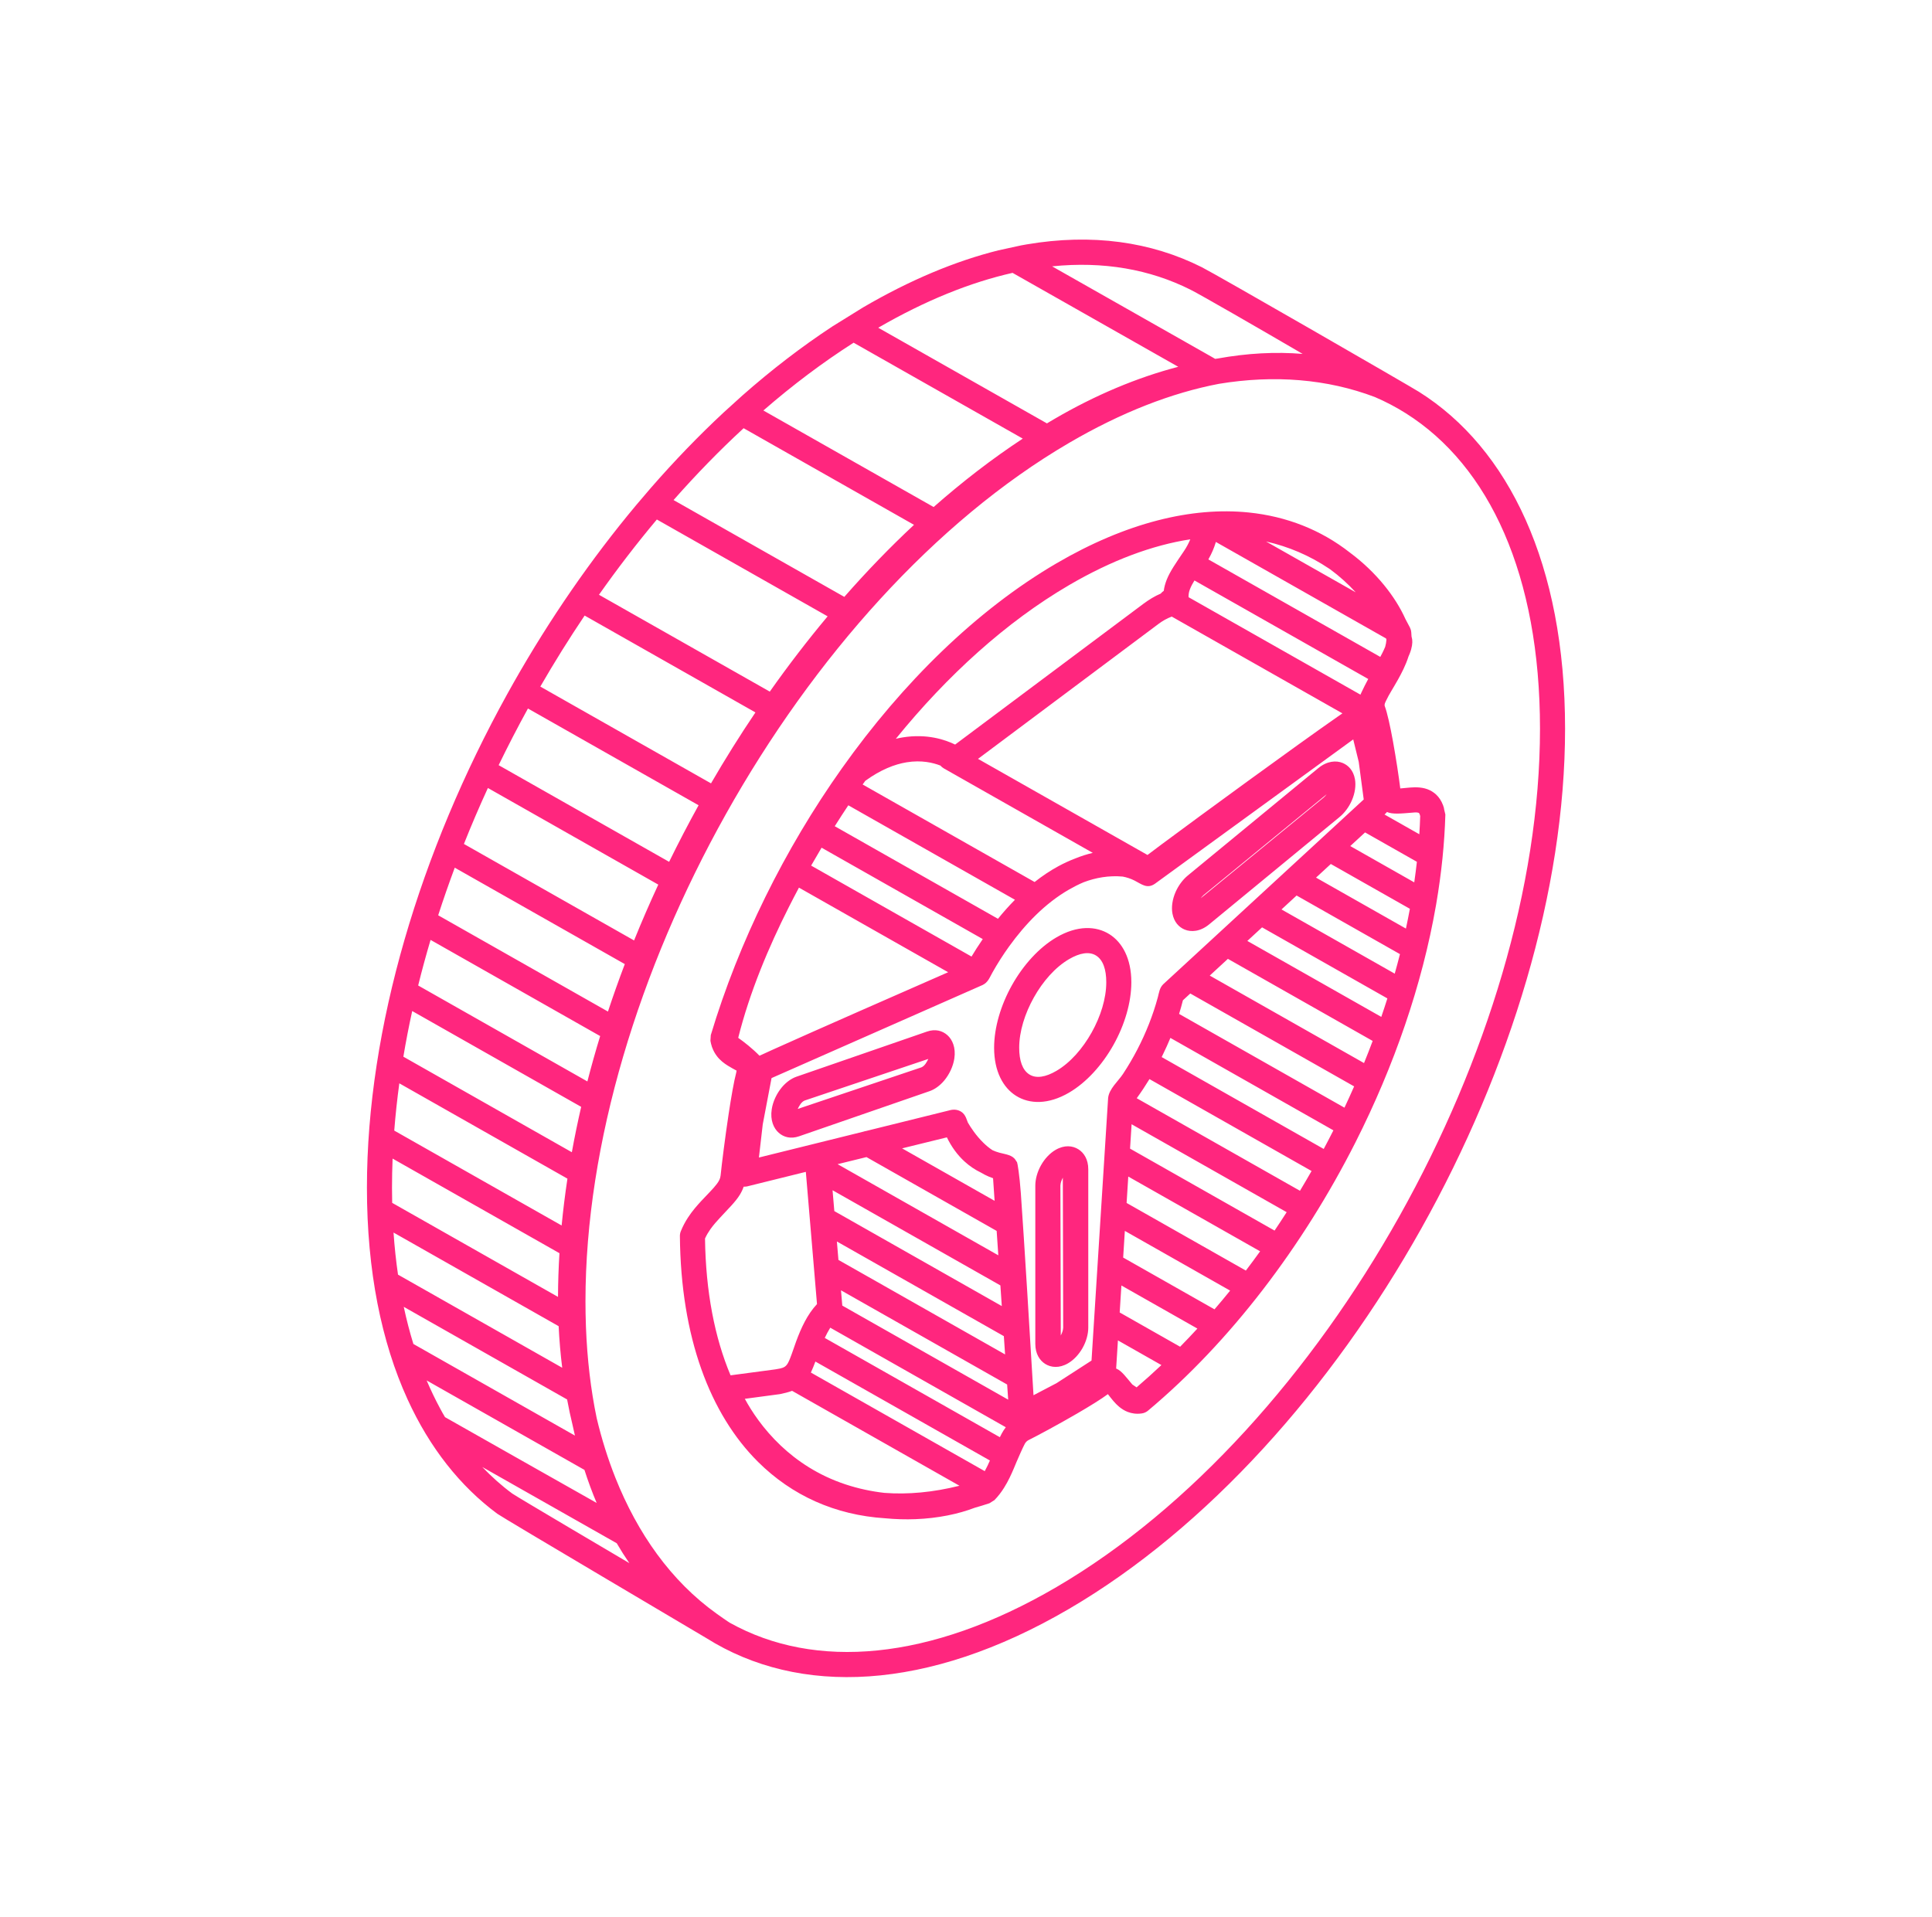 <svg width="129" height="128" viewBox="0 0 129 128" fill="none" xmlns="http://www.w3.org/2000/svg">
<path fill-rule="evenodd" clip-rule="evenodd" d="M47.169 109.398C46.994 109.288 33.566 101.359 33.208 101.093C30.73 99.258 28.69 96.687 27.208 93.439C25.471 89.633 24.5 84.887 24.5 79.311C24.5 68.624 28.071 56.828 33.881 46.329C33.951 46.203 34.232 45.7 34.303 45.575C36.704 41.341 39.467 37.331 42.502 33.703C42.584 33.604 43.419 32.627 43.482 32.555C45.032 30.779 46.647 29.102 48.317 27.547C48.437 27.435 49.451 26.516 49.56 26.42C51.508 24.702 53.525 23.149 55.59 21.793C55.713 21.714 57.481 20.615 57.62 20.534C60.773 18.691 63.797 17.435 66.654 16.72C66.785 16.687 68.073 16.407 68.182 16.387C68.305 16.364 68.428 16.342 68.551 16.321C72.915 15.578 76.858 16.141 80.248 17.846C81.219 18.334 94.077 25.746 94.749 26.169C100.735 29.935 104.5 37.696 104.5 48.665C104.5 59.481 100.843 71.432 94.909 82.026C88.905 92.745 80.573 102.068 71.38 107.442C61.904 112.982 53.324 113.27 47.169 109.398V109.398ZM91.798 26.514C88.621 25.308 85.075 25.023 81.387 25.633C78.243 26.232 74.878 27.534 71.38 29.579C62.421 34.816 54.319 43.92 48.468 54.367C42.68 64.7 39.092 76.352 39.092 86.902C39.092 87.173 39.094 87.443 39.099 87.71C39.101 87.797 39.12 88.497 39.123 88.595C39.206 90.781 39.449 92.822 39.842 94.708C40.168 96.081 40.586 97.419 41.096 98.701C42.559 102.373 44.788 105.581 47.87 107.778C48.007 107.876 48.603 108.299 48.739 108.375C54.399 111.528 62.078 110.933 70.538 105.988C79.497 100.75 87.599 91.646 93.45 81.201C99.238 70.867 102.826 59.215 102.826 48.665C102.826 38.42 99.45 31.113 93.861 27.596C93.201 27.181 92.513 26.82 91.798 26.514V26.514ZM32.202 97.969C32.82 98.611 33.483 99.21 34.201 99.739C34.469 99.936 42.021 104.388 42.021 104.388C41.728 103.962 41.447 103.52 41.179 103.06L32.202 97.969V97.969ZM47.526 69.877C47.489 69.763 47.458 69.639 47.435 69.504L47.46 69.123C49.331 62.89 52.383 56.714 56.206 51.321C60.274 45.583 65.217 40.733 70.538 37.622C75.209 34.892 79.596 33.838 83.374 34.224C85.922 34.485 88.203 35.392 90.124 36.895C91.92 38.23 93.181 39.868 93.841 41.34C93.944 41.525 94.043 41.713 94.14 41.904C94.189 42.002 94.219 42.107 94.228 42.216L94.23 42.234C94.241 42.327 94.247 42.419 94.249 42.511C94.261 42.56 94.272 42.608 94.282 42.656C94.286 42.676 94.29 42.696 94.293 42.717C94.32 42.925 94.283 43.251 94.129 43.643C94.104 43.706 94.076 43.772 94.045 43.842C93.858 44.433 93.571 44.975 93.344 45.383C93.035 45.938 92.742 46.377 92.563 46.763C92.493 46.915 92.414 47.036 92.465 47.168C92.622 47.579 92.826 48.498 93.01 49.514C93.215 50.642 93.403 51.896 93.497 52.653C93.683 52.635 93.94 52.61 94.144 52.593C94.541 52.56 95.041 52.562 95.471 52.774C95.871 52.972 96.245 53.326 96.431 54.018L96.406 53.968L96.507 54.394C96.451 56.335 96.246 58.32 95.904 60.324C95.9 60.373 95.892 60.422 95.879 60.469C94.958 65.763 93.085 71.183 90.509 76.279C86.986 83.243 82.15 89.6 76.655 94.204C76.536 94.305 76.391 94.369 76.237 94.391C75.874 94.443 75.563 94.392 75.294 94.288C74.875 94.126 74.564 93.82 74.339 93.559C74.223 93.423 74.079 93.238 73.974 93.102C73.536 93.429 72.759 93.909 71.913 94.401C70.689 95.112 69.318 95.852 68.67 96.175C68.572 96.225 68.501 96.302 68.438 96.397C68.262 96.731 68.072 97.174 67.874 97.629C67.816 97.769 67.755 97.916 67.69 98.07C67.531 98.441 67.327 98.902 67.041 99.355C66.861 99.642 66.649 99.923 66.398 100.18L66.063 100.39C65.732 100.499 65.404 100.6 65.078 100.692C63.992 101.108 62.626 101.394 61.124 101.452C60.47 101.477 59.79 101.459 59.097 101.392C55.771 101.18 52.879 99.877 50.615 97.626C47.413 94.442 45.455 89.308 45.397 82.545C45.396 82.434 45.417 82.325 45.458 82.222C45.593 81.89 45.755 81.59 45.929 81.321C46.225 80.863 46.554 80.496 46.819 80.208C47.244 79.746 47.608 79.406 47.863 79.066C47.997 78.888 48.094 78.718 48.115 78.499C48.197 77.691 48.414 75.967 48.649 74.41C48.822 73.261 49.007 72.201 49.155 71.644C49.167 71.597 49.176 71.542 49.183 71.499C49.053 71.43 48.781 71.282 48.59 71.162C48.356 71.014 48.075 70.814 47.845 70.499C47.731 70.344 47.628 70.162 47.55 69.945L47.544 69.94C47.537 69.919 47.531 69.898 47.526 69.877V69.877ZM28.487 92.187C28.76 92.822 29.055 93.446 29.384 94.054C29.491 94.25 29.596 94.449 29.713 94.638C29.721 94.65 39.839 100.368 39.839 100.368C39.541 99.663 39.269 98.927 39.024 98.162L28.487 92.187V92.187ZM64.063 99.22L52.889 92.882C52.63 92.98 52.356 93.042 52.085 93.1L49.733 93.415C50.169 94.22 50.939 95.413 52.143 96.55C53.213 97.559 54.625 98.522 56.452 99.128C57.319 99.415 58.195 99.599 59.052 99.696C60.62 99.815 62.299 99.661 64.063 99.22ZM54.444 90.926C54.349 91.174 54.254 91.421 54.143 91.661L65.752 98.245C65.891 97.996 66.002 97.751 66.096 97.534L54.444 90.926ZM55.437 88.665C55.3 88.885 55.181 89.115 55.069 89.348L66.761 95.979C66.84 95.814 66.92 95.664 67.005 95.53C67.054 95.453 67.105 95.381 67.157 95.313L55.437 88.665ZM38.241 95.213C38.1 94.634 37.976 94.048 37.866 93.458L26.959 87.272C27.142 88.131 27.357 88.958 27.602 89.752L38.388 95.87C38.337 95.653 38.288 95.434 38.241 95.213ZM56.154 86.169C56.183 86.509 56.211 86.849 56.24 87.189L67.317 93.471L67.247 92.46L56.154 86.169V86.169ZM69.007 93.175L70.541 92.372L72.881 90.86L73.989 73.332C74.048 72.715 74.662 72.207 74.98 71.724C75.673 70.671 76.259 69.547 76.72 68.374C76.948 67.794 77.146 67.203 77.307 66.602C77.397 66.266 77.421 65.974 77.67 65.728L91.056 53.389L90.722 50.876L90.355 49.379L77.105 59.025C76.587 59.375 76.227 59.047 75.757 58.807C75.507 58.68 75.24 58.591 74.965 58.539C74.037 58.456 73.164 58.611 72.356 58.917C72.018 59.059 71.691 59.227 71.38 59.405C69.784 60.322 68.451 61.719 67.38 63.201C66.977 63.759 66.606 64.341 66.268 64.942C66.075 65.286 65.971 65.605 65.61 65.779L51.516 71.996L50.929 75.085L50.673 77.301L57.66 75.57C57.718 75.549 57.779 75.534 57.84 75.526L63.504 74.123C63.829 74.061 64.169 74.154 64.376 74.425C64.48 74.562 64.537 74.727 64.595 74.887L64.621 74.96C64.82 75.302 65.175 75.844 65.665 76.32C65.848 76.499 66.05 76.67 66.272 76.813C66.418 76.879 66.568 76.934 66.722 76.976C67.163 77.095 67.613 77.127 67.82 77.486C67.853 77.526 67.883 77.57 67.909 77.617C67.936 77.667 68.072 78.443 68.161 79.676C68.39 82.886 68.805 89.775 69.007 93.175V93.175ZM74.644 89.514L74.525 91.394L74.565 91.41C74.908 91.56 75.206 91.992 75.607 92.459L75.89 92.65C76.45 92.172 77.003 91.675 77.547 91.161L74.644 89.514V89.514ZM53.806 78.258L49.877 79.231C49.779 79.245 49.793 79.245 49.681 79.248L49.656 79.246C49.591 79.435 49.505 79.614 49.398 79.789C49.108 80.264 48.635 80.712 48.049 81.35C47.866 81.549 47.643 81.792 47.433 82.089C47.304 82.272 47.179 82.478 47.074 82.709C47.122 86.262 47.72 89.33 48.78 91.846L51.77 91.448C51.972 91.41 52.213 91.389 52.392 91.275C52.58 91.155 52.676 90.906 52.756 90.708C52.904 90.338 53.02 89.957 53.158 89.584C53.488 88.693 53.896 87.789 54.551 87.088L53.806 78.258ZM26.276 82.311C26.343 83.279 26.443 84.216 26.575 85.122L37.539 91.34C37.424 90.419 37.346 89.492 37.301 88.564L26.276 82.311V82.311ZM69.128 79.172V89.75C69.128 90.416 69.425 90.855 69.788 91.084C70.175 91.327 70.721 91.39 71.318 91.041C71.693 90.823 72.042 90.45 72.287 90.013C72.527 89.585 72.664 89.099 72.664 88.662V78.084C72.664 77.418 72.368 76.979 72.005 76.751C71.617 76.507 71.073 76.444 70.476 76.793C70.1 77.012 69.751 77.384 69.506 77.822C69.267 78.249 69.128 78.736 69.128 79.172ZM55.879 82.908C55.913 83.318 55.948 83.729 55.983 84.139L67.11 90.45L67.027 89.23L55.879 82.908ZM79.95 88.724L74.876 85.846L74.762 87.648L78.797 89.937C79.186 89.541 79.57 89.137 79.95 88.724ZM70.965 78.647C70.879 78.819 70.812 78.98 70.803 79.172L70.828 89.187C70.914 89.016 70.981 88.855 70.99 88.662L70.965 78.647ZM82.136 86.189L75.106 82.201L74.994 83.981L81.092 87.439C81.445 87.029 81.794 86.612 82.136 86.189V86.189ZM55.59 79.486C55.629 79.95 55.668 80.414 55.708 80.878L66.89 87.221L66.796 85.841L55.59 79.486ZM26.214 77.372C26.188 78.023 26.174 78.669 26.174 79.311C26.174 79.654 26.178 79.992 26.186 80.328L37.258 86.608C37.262 85.643 37.294 84.67 37.355 83.69L26.214 77.372V77.372ZM84.138 83.564L75.335 78.572L75.224 80.335L83.186 84.851C83.508 84.428 83.826 83.999 84.138 83.564V83.564ZM57.854 77.272C57.212 77.429 56.57 77.587 55.927 77.745L66.658 83.831L66.547 82.202L57.854 77.272V77.272ZM85.911 80.951L75.557 75.078L75.454 76.707L85.103 82.18C85.376 81.774 85.647 81.365 85.911 80.951V80.951ZM26.663 72.346C26.519 73.404 26.406 74.457 26.324 75.502L37.5 81.84C37.6 80.804 37.729 79.759 37.888 78.712L26.663 72.346V72.346ZM60.233 76.689L66.41 80.192L66.307 78.684C66.208 78.65 66.111 78.614 66.015 78.572C65.841 78.498 65.672 78.411 65.511 78.314C65.107 78.122 64.734 77.87 64.397 77.561C63.932 77.134 63.535 76.597 63.224 75.954L60.233 76.689V76.689ZM76.75 72.063C76.482 72.502 76.199 72.929 75.9 73.341L86.8 79.522C87.062 79.086 87.321 78.645 87.573 78.201L76.75 72.063V72.063ZM27.523 67.518C27.299 68.537 27.102 69.554 26.933 70.567L38.182 76.947C38.364 75.939 38.573 74.928 38.805 73.917L27.523 67.518ZM78.148 69.313C77.994 69.685 77.828 70.053 77.65 70.416C77.622 70.475 77.593 70.534 77.564 70.592L88.385 76.729C88.6 76.328 88.81 75.923 89.016 75.516L89.031 75.485L78.148 69.313V69.313ZM62.07 72.868C62.413 72.75 62.764 72.498 63.053 72.151C63.388 71.746 63.641 71.214 63.721 70.692C63.832 69.962 63.588 69.421 63.255 69.127C62.92 68.831 62.453 68.697 61.891 68.891L53.178 71.904C52.835 72.023 52.484 72.275 52.195 72.623C51.86 73.027 51.607 73.559 51.528 74.081C51.416 74.811 51.66 75.352 51.993 75.646C52.328 75.943 52.795 76.077 53.357 75.882L62.07 72.868V72.868ZM53.723 73.496C53.497 73.595 53.368 73.846 53.265 74.056L61.525 71.278C61.751 71.178 61.88 70.928 61.983 70.717L53.723 73.496V73.496ZM79.476 66.347L78.983 66.801C78.907 67.104 78.822 67.407 78.728 67.71L89.77 73.972C89.991 73.501 90.207 73.027 90.416 72.551L79.476 66.347ZM70.538 62.599C69.382 63.275 68.326 64.44 67.571 65.787C66.827 67.115 66.377 68.616 66.377 69.972C66.377 71.55 66.981 72.638 67.842 73.179C68.74 73.744 69.997 73.776 71.38 72.968C72.535 72.292 73.592 71.127 74.347 69.779C75.091 68.451 75.54 66.951 75.54 65.594C75.54 64.017 74.936 62.929 74.076 62.388C73.177 61.823 71.921 61.791 70.538 62.599ZM28.749 62.768C28.448 63.782 28.172 64.797 27.921 65.812L39.22 72.22C39.48 71.21 39.764 70.2 40.073 69.19L28.749 62.768ZM71.38 64.054C72.091 63.638 72.725 63.524 73.187 63.814C73.652 64.107 73.866 64.742 73.866 65.594C73.866 66.685 73.486 67.886 72.888 68.954C72.285 70.029 71.46 70.974 70.538 71.513C69.827 71.929 69.192 72.044 68.73 71.753C68.265 71.46 68.052 70.824 68.052 69.972C68.052 68.882 68.432 67.681 69.03 66.613C69.632 65.538 70.458 64.593 71.38 64.054V64.054ZM91.653 69.515L81.987 64.033L80.775 65.151L91.076 70.993C91.276 70.502 91.469 70.009 91.653 69.515V69.515ZM53.346 59.277C53.12 59.702 52.892 60.138 52.666 60.586C51.332 63.23 50.054 66.255 49.291 69.308C49.675 69.579 50.216 69.997 50.712 70.503C50.951 70.391 51.26 70.251 51.622 70.087C54.403 68.832 60.456 66.176 63.308 64.927L53.346 59.277V59.277ZM92.635 66.675L84.268 61.93L83.285 62.837L92.229 67.909C92.37 67.499 92.505 67.087 92.635 66.675V66.675ZM30.364 57.945C29.971 59.001 29.601 60.061 29.258 61.124L40.593 67.553C40.943 66.493 41.318 65.436 41.718 64.384L30.364 57.945V57.945ZM93.475 63.718L86.574 59.804L85.566 60.734L93.127 65.022C93.249 64.588 93.365 64.153 93.475 63.718ZM54.857 56.61C54.63 56.991 54.397 57.39 54.16 57.806L64.869 63.88C65.06 63.561 65.311 63.161 65.619 62.713L54.857 56.61V56.61ZM32.577 52.623C32.01 53.858 31.475 55.105 30.976 56.36L42.337 62.804C42.843 61.551 43.383 60.308 43.954 59.076L32.577 52.623V52.623ZM80.734 61.732L89.446 54.559C89.784 54.281 90.069 53.89 90.255 53.472C90.474 52.978 90.548 52.45 90.468 52.022C90.362 51.453 90.037 51.113 89.652 50.953C89.222 50.774 88.612 50.81 88.019 51.299L79.306 58.471C78.969 58.75 78.683 59.141 78.498 59.559C78.279 60.053 78.204 60.581 78.284 61.008C78.391 61.578 78.716 61.918 79.1 62.078C79.531 62.256 80.14 62.221 80.734 61.732ZM94.138 60.691L88.859 57.698L87.872 58.608L93.874 62.012C93.968 61.571 94.056 61.13 94.138 60.691V60.691ZM56.642 53.779C56.372 54.184 56.066 54.653 55.736 55.176L66.634 61.357C66.976 60.937 67.355 60.507 67.768 60.088L56.642 53.779V53.779ZM80.367 59.773C80.292 59.84 80.237 59.907 80.173 59.986L88.385 53.257C88.46 53.191 88.516 53.125 88.58 53.044L80.367 59.773ZM94.606 57.552L91.146 55.59L90.157 56.501L94.43 58.925C94.496 58.466 94.555 58.008 94.606 57.552ZM72.966 56.956L63.022 51.316C62.937 51.268 62.861 51.206 62.796 51.13L62.794 51.127C62.312 50.937 61.53 50.745 60.537 50.907C59.73 51.039 58.798 51.402 57.774 52.146C57.732 52.203 57.673 52.285 57.599 52.389L69.082 58.902C69.578 58.51 70.107 58.15 70.667 57.847C71.024 57.654 71.393 57.483 71.773 57.338C72.181 57.171 72.579 57.045 72.966 56.956ZM35.251 47.315C34.567 48.559 33.914 49.822 33.295 51.099L44.678 57.554C45.301 56.28 45.958 55.019 46.645 53.776L35.251 47.315V47.315ZM78.229 41.18C77.919 41.298 77.624 41.462 77.359 41.662L65.302 50.678L76.619 57.096C76.841 56.926 77.147 56.697 77.521 56.418C80.222 54.408 86.459 49.851 89.34 47.843C89.442 47.771 89.539 47.703 89.633 47.639L78.238 41.177L78.229 41.18V41.18ZM94.768 55.712C94.795 55.303 94.814 54.896 94.827 54.491L94.815 54.458C94.788 54.359 94.766 54.292 94.706 54.275C94.562 54.235 94.407 54.26 94.281 54.271C93.56 54.33 92.967 54.391 92.607 54.225L92.588 54.251C92.565 54.275 92.543 54.299 92.521 54.323L92.444 54.394L94.768 55.712ZM39.036 41.108C37.999 42.648 37.011 44.232 36.077 45.851L47.474 52.314C48.412 50.698 49.402 49.115 50.441 47.577L39.036 41.108V41.108ZM79.475 36.016C76.949 36.406 74.224 37.414 71.38 39.077C67.192 41.525 63.253 45.099 59.815 49.337C59.969 49.3 60.12 49.27 60.267 49.246C61.883 48.982 63.108 49.396 63.774 49.723L76.347 40.321C76.714 40.052 77.085 39.816 77.504 39.64C77.561 39.568 77.629 39.507 77.704 39.458C77.736 39.212 77.801 38.974 77.893 38.736C78.113 38.166 78.524 37.587 79.049 36.809C79.245 36.518 79.381 36.251 79.475 36.016V36.016ZM79.754 38.764C79.63 38.965 79.527 39.155 79.454 39.345C79.387 39.518 79.353 39.691 79.36 39.881L90.837 46.39C90.862 46.334 90.887 46.276 90.915 46.219C91.043 45.941 91.196 45.645 91.357 45.344L79.754 38.764V38.764ZM43.858 34.693C42.513 36.296 41.222 37.976 39.993 39.719L51.399 46.187C52.627 44.446 53.918 42.766 55.261 41.16L43.858 34.693V34.693ZM92.573 42.718C92.565 42.692 92.557 42.666 92.549 42.639L81.183 36.192C81.177 36.214 81.17 36.235 81.164 36.256C81.069 36.572 80.919 36.944 80.682 37.358L92.162 43.869C92.21 43.781 92.254 43.694 92.298 43.61C92.366 43.477 92.434 43.326 92.49 43.193C92.532 43.038 92.563 42.879 92.573 42.718V42.718ZM49.651 28.596C48.037 30.085 46.475 31.691 44.974 33.394L56.375 39.86C57.869 38.157 59.423 36.547 61.028 35.049L49.651 28.596V28.596ZM90.524 39.558C89.998 38.984 89.431 38.474 88.825 38.028L88.733 37.966C87.453 37.106 86.037 36.5 84.535 36.162L90.524 39.558V39.558ZM56.995 22.886C54.931 24.203 52.917 25.722 50.971 27.413L62.339 33.86C64.262 32.166 66.251 30.633 68.29 29.291L56.995 22.886V22.886ZM67.609 18.222C64.784 18.86 61.781 20.069 58.64 21.886L69.904 28.274C70.061 28.179 70.22 28.085 70.379 27.992C73.14 26.378 75.93 25.211 78.671 24.495L67.609 18.222ZM86.977 23.634C83.825 21.793 80.165 19.686 79.499 19.351C76.779 17.983 73.668 17.437 70.249 17.787L80.942 23.852C80.998 23.883 81.135 23.965 81.135 23.965L81.293 23.944C83.275 23.584 85.176 23.485 86.977 23.634Z" fill="#FF267E"/>
</svg>

